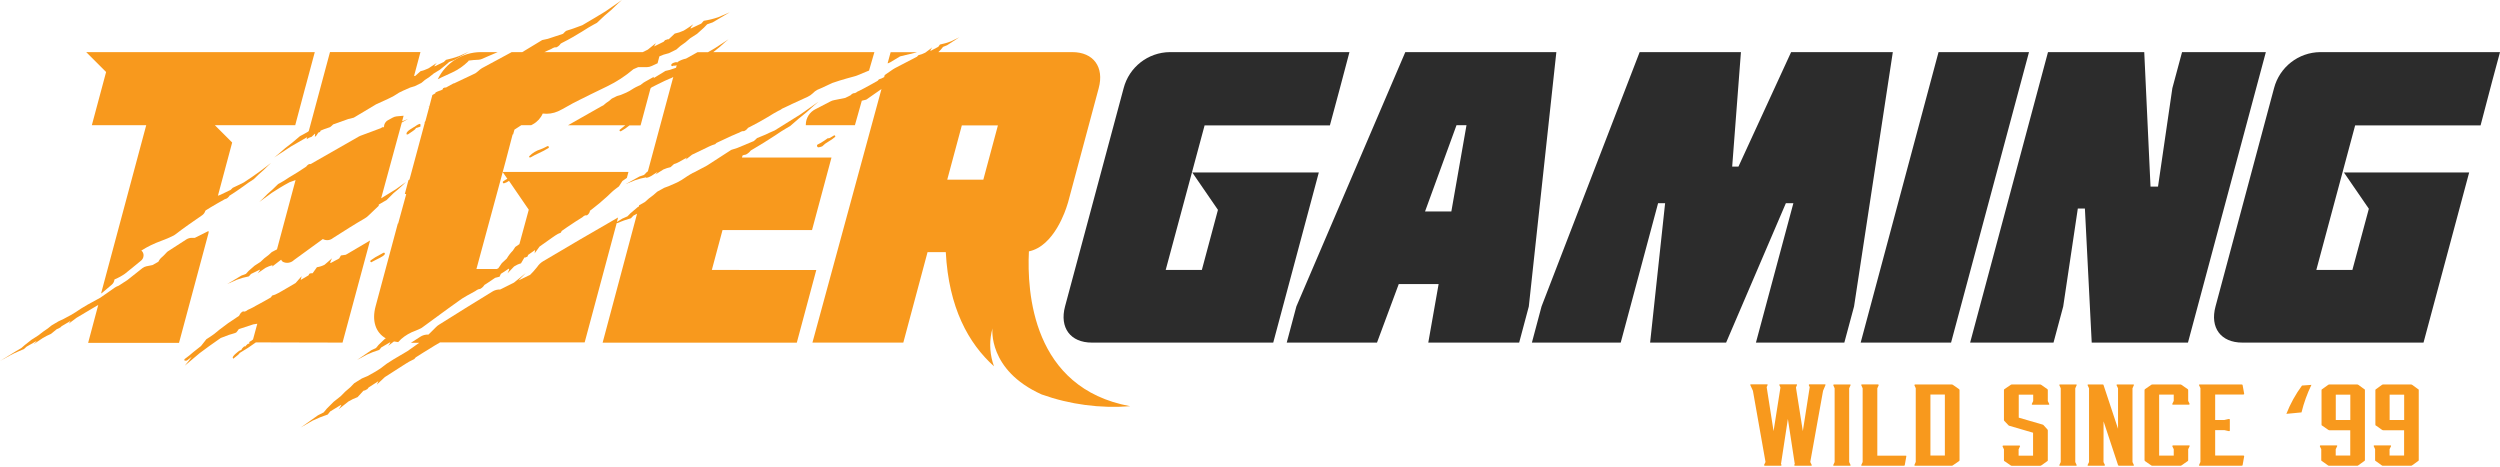 <?xml version="1.0" encoding="UTF-8"?><svg version="1.1" width="150px" height="28px" viewBox="0 0 150.0 28.0" xmlns="http://www.w3.org/2000/svg" xmlns:xlink="http://www.w3.org/1999/xlink"><defs><clipPath id="i0"><path d="M16.177,0 L14.525,15.26 L13.946,17.429 L8.493,17.429 L9.113,13.917 L6.721,13.917 L5.416,17.429 L0,17.429 L0.578,15.26 L7.114,0 L16.177,0 Z M10.786,4.383 L10.187,4.383 L8.299,9.559 L9.877,9.559 L10.786,4.383 Z"></path></clipPath><clipPath id="i1"><path d="M12.542,0 L12.017,6.87 L12.393,6.87 L15.553,0 L21.655,0 L19.329,15.26 L18.746,17.429 L13.442,17.429 L15.689,9.063 L15.239,9.063 L11.653,17.429 L7.093,17.429 L7.993,9.063 L7.572,9.063 L5.329,17.429 L0,17.429 L0.578,15.26 L6.465,0 L12.542,0 Z"></path></clipPath><clipPath id="i2"><path d="M10.447,0 L10.823,8.068 L11.273,8.068 L12.133,2.165 L12.715,0 L17.743,0 L13.07,17.429 L7.295,17.429 L6.886,9.386 L6.461,9.386 L5.585,15.26 L5.003,17.429 L0,17.429 L4.672,0 L10.447,0 Z"></path></clipPath><clipPath id="i3"><path d="M17.153,0 L16.575,2.185 L15.98,4.395 L8.462,4.395 L6.128,13.07 L8.297,13.07 L9.263,9.464 L7.722,7.221 L15.315,7.221 L12.58,17.429 L1.699,17.429 C0.406,17.429 -0.25,16.532 0.088,15.26 L3.604,2.165 C3.932,0.9 5.069,0.012 6.376,0 L17.153,0 Z"></path></clipPath><clipPath id="i4"><path d="M17.159,0 L16.701,1.702 L15.994,4.395 L8.468,4.395 L6.138,13.07 L8.302,13.07 L9.29,9.398 L7.794,7.221 L15.309,7.221 L12.57,17.429 L1.701,17.429 C0.404,17.429 -0.253,16.532 0.09,15.26 L3.601,2.165 C3.93,0.9 5.066,0.012 6.373,0 L17.159,0 Z"></path></clipPath><clipPath id="i5"><path d="M10.1,0 L5.424,17.429 L0,17.429 L4.672,0 L10.1,0 Z"></path></clipPath><clipPath id="i6"><path d=""></path></clipPath><clipPath id="i7"><path d="M23.683,0 L23.427,0.227 C23.173,0.487 22.904,0.731 22.621,0.958 L22.183,1.371 C22.183,1.371 21.791,1.578 21.679,1.652 L21.292,1.894 C20.906,2.131 20.525,2.354 20.134,2.549 L20.019,2.611 L19.986,2.648 C19.957,2.71 19.783,2.863 19.701,2.842 C19.618,2.821 19.44,2.941 19.44,2.941 C19.44,2.941 19.41,2.955 19.361,2.976 L19.243,3.028 C19.221,3.038 19.198,3.049 19.174,3.06 L19.027,3.127 L24.935,3.127 L25.236,2.978 L25.719,2.59 L25.612,2.788 L26.19,2.503 L26.273,2.408 C26.306,2.404 26.338,2.394 26.368,2.379 C26.422,2.355 26.405,2.355 26.492,2.355 L26.851,2.016 C27.037,1.977 27.217,1.918 27.388,1.838 C27.554,1.747 27.967,1.454 27.967,1.454 C27.967,1.454 27.706,1.764 27.835,1.702 L28.442,1.417 L28.595,1.248 C28.891,1.201 29.182,1.129 29.466,1.033 L30.156,0.735 L29.128,1.343 L28.797,1.458 L28.603,1.661 L28.19,2.032 L27.777,2.297 C27.596,2.469 27.399,2.623 27.19,2.759 L26.951,2.97 L26.508,3.189 L26.182,3.28 L25.93,3.383 L25.823,3.796 L25.463,3.962 C25.377,4.004 25.283,4.027 25.187,4.028 L24.658,4.028 L24.373,4.152 C23.894,4.561 23.365,4.906 22.799,5.18 L21.803,5.664 L21.155,5.986 L20.742,6.196 L20.11,6.548 L19.846,6.68 C19.56,6.806 19.244,6.853 18.932,6.812 C18.813,7.083 18.609,7.308 18.35,7.452 L18.242,7.51 L17.648,7.51 L17.234,7.779 L17.156,8.064 L17.127,8.064 L16.714,9.642 L16.532,10.315 L24.075,10.315 L23.98,10.674 L23.712,10.86 L23.505,11.183 C23.505,11.183 23.179,11.422 23.092,11.509 L22.795,11.791 C22.493,12.068 22.179,12.331 21.853,12.579 L21.758,12.649 C21.753,12.664 21.753,12.68 21.758,12.695 C21.745,12.761 21.626,12.946 21.535,12.922 C21.444,12.897 21.308,13.037 21.308,13.037 C21.308,13.037 21.068,13.182 20.894,13.298 L20.411,13.62 L20.072,13.855 L20.019,13.959 L19.845,14.033 C19.733,14.097 19.624,14.168 19.519,14.244 L18.742,14.793 L18.441,15.206 C18.441,15.206 18.47,15.103 18.47,15 L18.057,15.293 L18.015,15.396 C17.989,15.4 17.963,15.41 17.941,15.425 C17.904,15.45 17.912,15.45 17.833,15.45 L17.627,15.801 C17.48,15.841 17.341,15.904 17.214,15.987 C17.111,16.094 16.821,16.4 16.821,16.4 C16.821,16.4 17.011,16.032 16.854,16.144 C16.697,16.255 16.549,16.35 16.421,16.429 L16.342,16.602 L16.078,16.669 C15.9,16.792 15.718,16.912 15.549,17.024 L15.437,17.094 C15.425,17.104 15.416,17.117 15.409,17.131 C15.38,17.189 15.219,17.346 15.136,17.342 C15.053,17.338 14.884,17.466 14.884,17.466 C14.884,17.466 14.595,17.619 14.396,17.734 L14.091,17.916 L13.926,18.032 L13.281,18.494 L12.918,18.759 L12.856,18.804 L12.732,18.895 C12.393,19.139 12.062,19.383 11.744,19.618 L11.662,19.676 C11.545,19.738 11.425,19.793 11.302,19.841 C10.982,19.953 10.686,20.126 10.431,20.349 C10.397,20.391 10.359,20.429 10.319,20.465 L10.257,20.527 C10.172,20.518 10.088,20.504 10.005,20.486 L9.658,20.754 C9.658,20.754 9.865,20.481 9.753,20.547 L9.245,20.845 L9.125,20.994 C8.87,21.07 8.62,21.166 8.378,21.279 L7.791,21.597 L8.646,21.014 L8.927,20.882 L9.08,20.696 L9.431,20.357 L9.514,20.3 C8.906,19.953 8.667,19.25 8.906,18.37 L10.237,13.413 L10.257,13.413 L10.741,11.649 L10.658,11.633 L10.875,10.814 L10.939,10.769 L11.848,7.394 L11.848,7.341 C11.856,7.313 11.872,7.287 11.893,7.266 L12.129,6.386 L12.038,6.424 L12.133,6.37 L12.31,5.701 L12.484,5.602 C12.484,5.58 12.493,5.559 12.509,5.544 C12.581,5.507 12.655,5.475 12.732,5.449 L12.823,5.42 C12.861,5.395 12.901,5.373 12.942,5.354 C12.936,5.341 12.936,5.326 12.942,5.312 C12.948,5.298 12.96,5.287 12.975,5.284 C13.022,5.255 13.078,5.243 13.132,5.25 L13.579,5.003 L13.612,5.003 L14.888,4.399 C14.988,4.328 15.083,4.251 15.173,4.168 C15.208,4.139 15.245,4.112 15.285,4.09 L17.069,3.127 L17.705,3.127 L18.899,2.404 L19.238,2.33 L20.151,2.028 C20.206,1.966 20.265,1.909 20.329,1.855 C20.345,1.847 20.395,1.83 20.457,1.811 L20.655,1.749 C20.718,1.729 20.771,1.712 20.791,1.702 C20.853,1.673 21.146,1.57 21.308,1.512 C21.865,1.19 22.328,0.905 22.691,0.686 L23.683,0 Z M10.733,10.916 L10.505,11.135 C10.335,11.294 10.158,11.446 9.976,11.592 L9.563,12.005 C9.563,12.005 9.204,12.203 9.092,12.277 L9.092,12.347 C8.906,12.533 8.663,12.748 8.493,12.918 C8.425,12.989 8.347,13.05 8.262,13.099 C7.638,13.459 6.99,13.872 6.345,14.285 C6.174,14.427 5.933,14.45 5.738,14.343 L4.007,15.603 C3.828,15.778 3.557,15.82 3.334,15.706 C3.292,15.672 3.258,15.63 3.235,15.582 L2.698,15.995 L2.722,15.908 C2.579,15.946 2.441,15.998 2.309,16.065 L1.826,16.396 C1.826,16.396 2.045,16.136 1.937,16.189 L1.429,16.437 L1.301,16.582 C1.055,16.629 0.813,16.697 0.578,16.784 L0,17.044 L0.851,16.536 L1.124,16.433 L1.285,16.255 L1.644,15.941 L1.995,15.714 C2.144,15.561 2.307,15.422 2.483,15.301 L2.681,15.119 L2.987,14.962 L4.102,10.803 C4.028,10.836 3.846,10.898 3.739,10.935 C3.321,11.154 2.958,11.393 2.681,11.567 L1.925,12.12 L2.119,11.939 C2.309,11.735 2.512,11.543 2.726,11.364 L3.057,11.042 C3.057,11.042 3.358,10.881 3.441,10.823 L3.708,10.648 C3.886,10.535 4.062,10.429 4.238,10.327 L4.746,9.993 C4.771,9.943 4.895,9.823 4.965,9.844 C4.979,9.848 4.993,9.848 5.007,9.844 C5.944,9.311 6.911,8.754 7.898,8.192 L7.985,8.15 L9.224,7.688 L9.361,7.593 L9.315,7.655 L9.406,7.622 C9.403,7.448 9.499,7.288 9.654,7.209 L9.931,7.056 C10.005,7.015 10.086,6.99 10.17,6.981 L10.584,6.944 L10.493,7.283 L10.852,7.134 L10.476,7.353 L9.237,11.897 L10.113,11.36 L10.733,10.916 Z M16.529,10.324 L16.524,10.348 L14.954,16.14 L16.177,16.14 L16.268,16.094 L16.478,15.789 L16.772,15.516 C16.874,15.341 16.997,15.18 17.139,15.037 L17.284,14.818 L17.532,14.648 L18.094,12.583 L16.908,10.852 C16.816,10.92 16.713,10.971 16.602,11.001 L16.579,10.996 C16.564,10.991 16.551,10.979 16.545,10.964 C16.531,10.942 16.531,10.915 16.545,10.893 C16.627,10.83 16.716,10.775 16.809,10.728 L16.529,10.324 Z"></path></clipPath><clipPath id="i8"><path d="M3.598,0 L3.011,0.252 L2.652,0.409 C2.585,0.438 2.514,0.455 2.441,0.459 C2.245,0.465 2.049,0.481 1.855,0.508 C1.847,0.525 1.837,0.542 1.826,0.558 C1.548,0.831 1.225,1.055 0.872,1.219 L0.202,1.528 L0,1.628 C0.478,0.643 1.471,0.013 2.565,0 L3.598,0 Z"></path></clipPath><clipPath id="i9"><path d="M11.691,0 L10.79,0.512 L10.501,0.62 L10.327,0.772 L9.947,1.082 L9.576,1.31 C9.411,1.454 9.234,1.584 9.047,1.698 L8.836,1.875 L8.444,2.07 L8.159,2.156 L7.746,2.338 L7.498,2.458 L7.176,2.66 C7.176,2.66 6.862,2.826 6.824,2.838 C6.787,2.85 6.11,3.164 6.11,3.164 L4.775,3.962 L4.445,4.044 L3.54,4.366 C3.484,4.425 3.423,4.478 3.358,4.528 C3.313,4.556 2.978,4.651 2.9,4.693 L2.788,4.738 C2.764,4.796 2.747,4.87 2.693,4.829 C2.594,4.891 2.557,5.069 2.441,5.106 C2.441,5.044 2.474,4.924 2.441,4.924 C2.373,4.982 2.308,5.044 2.247,5.11 C2.139,5.14 2.037,5.189 1.946,5.255 L1.979,5.131 C1.603,5.341 1.272,5.536 1.004,5.692 L0,6.353 L0.264,6.135 C0.528,5.894 0.804,5.668 1.091,5.457 L1.545,5.073 C1.545,5.073 1.937,4.866 2.049,4.796 L2.049,4.775 L2.074,4.775 L3.35,0.025 L8.778,0.025 L8.394,1.458 L8.464,1.458 L8.778,1.177 C8.94,1.136 9.098,1.079 9.249,1.008 C9.377,0.929 9.757,0.677 9.757,0.677 C9.757,0.677 9.53,0.929 9.642,0.876 L10.179,0.62 L10.311,0.492 C10.572,0.436 10.828,0.363 11.079,0.273 L11.691,0 Z"></path></clipPath><clipPath id="i10"><path d="M13.715,0 L13.182,1.987 L13.132,2.165 L12.542,4.383 L7.717,4.383 L8.758,5.424 L7.903,8.617 L8.047,8.564 L8.667,8.266 C8.705,8.222 8.746,8.18 8.791,8.142 C8.82,8.122 9.051,8.026 9.105,7.993 L9.456,7.82 C9.832,7.58 10.158,7.345 10.406,7.167 L11.092,6.647 L10.914,6.812 C10.741,6.991 10.555,7.164 10.356,7.332 L10.051,7.626 C10.051,7.626 9.782,7.795 9.704,7.853 L9.437,8.048 C9.171,8.239 8.906,8.418 8.659,8.576 L8.576,8.63 L8.576,8.654 C8.551,8.692 8.435,8.803 8.378,8.803 C8.313,8.821 8.252,8.852 8.2,8.894 C8.2,8.894 7.993,9.001 7.849,9.088 L7.456,9.319 L7.18,9.489 L7.147,9.522 C7.117,9.627 7.053,9.718 6.965,9.782 C6.415,10.162 5.87,10.534 5.337,10.947 C5.312,10.969 5.285,10.987 5.255,11.001 C5.006,11.127 4.749,11.237 4.486,11.331 C4.074,11.48 3.679,11.672 3.309,11.905 L3.359,11.956 C3.419,12.03 3.449,12.124 3.441,12.219 C3.433,12.346 3.368,12.461 3.263,12.533 L2.85,12.872 L2.462,13.186 L2.33,13.293 C2.145,13.424 1.947,13.533 1.739,13.62 L1.694,13.645 C1.683,13.767 1.624,13.881 1.528,13.959 L0.963,14.438 L0.892,14.483 L3.602,4.383 L0.339,4.383 L1.194,1.194 L0,0 L13.715,0 Z"></path></clipPath><clipPath id="i11"><path d="M12.513,0 L12.513,0.058 L12.517,0.103 L10.741,6.713 L5.288,6.713 L5.895,4.437 L5.593,4.614 L4.598,5.205 L4.131,5.556 L4.234,5.395 L3.697,5.713 L3.615,5.792 C3.584,5.803 3.555,5.817 3.528,5.833 C3.478,5.883 3.495,5.849 3.416,5.883 L3.061,6.172 C2.893,6.245 2.729,6.328 2.569,6.42 L2.016,6.795 C2.016,6.795 2.28,6.548 2.161,6.618 L1.59,6.944 L1.438,7.085 C1.438,7.085 0.88,7.312 0.644,7.444 L0,7.799 L0.963,7.209 L1.281,7.023 L1.475,6.853 L1.888,6.527 L2.301,6.263 C2.482,6.115 2.671,5.977 2.867,5.849 L3.098,5.664 L3.511,5.42 L3.813,5.279 L4.255,5.04 L4.519,4.883 L4.87,4.651 L5.242,4.428 L5.998,4.015 L6.031,3.995 L6.89,3.396 C6.922,3.373 6.955,3.354 6.99,3.338 L7.126,3.28 L7.436,3.078 L7.63,2.954 L8.543,2.231 C8.614,2.176 8.695,2.138 8.782,2.119 L9.15,2.045 L9.501,1.847 L9.559,1.743 C9.588,1.697 9.622,1.656 9.662,1.619 C9.777,1.521 9.885,1.415 9.985,1.301 C10.017,1.264 10.054,1.232 10.096,1.206 L11.191,0.5 C11.294,0.437 11.413,0.406 11.534,0.413 L11.687,0.413 L12.513,0 Z"></path></clipPath><clipPath id="i12"><path d="M9.633,0 L9.419,0.178 C9.21,0.375 8.991,0.561 8.762,0.735 L8.716,0.772 L18.383,0.772 L18.061,1.88 L17.928,1.933 L17.338,2.177 L17.243,2.21 C16.483,2.412 15.97,2.578 15.859,2.623 L15.557,2.764 C15.351,2.863 15.132,2.966 14.962,3.032 C14.859,3.086 14.765,3.157 14.686,3.243 C14.596,3.329 14.493,3.4 14.38,3.453 L13.413,3.896 L13.351,3.929 L12.831,4.172 L12.781,4.214 C12.781,4.214 12.422,4.395 12.323,4.461 L11.963,4.681 C11.604,4.895 11.249,5.088 10.914,5.259 L10.807,5.312 C10.778,5.345 10.811,5.292 10.778,5.345 C10.745,5.399 10.592,5.531 10.513,5.515 C10.435,5.498 10.274,5.602 10.274,5.602 C10.274,5.602 10.269,5.603 10.261,5.607 L10.176,5.641 C10.078,5.682 9.926,5.746 9.807,5.8 L9.282,6.044 L8.906,6.221 L8.828,6.296 L8.654,6.353 C8.592,6.37 8.34,6.494 8.299,6.515 L7.44,6.928 L7.06,7.225 L7.13,7.101 L6.593,7.399 C6.518,7.438 6.439,7.468 6.358,7.489 L6.151,7.675 C6.002,7.706 5.856,7.754 5.717,7.816 C5.602,7.882 5.25,8.113 5.25,8.113 C5.295,8.063 5.336,8.011 5.374,7.956 L5.308,7.998 L5.007,8.196 C4.911,8.257 4.804,8.299 4.693,8.32 L4.693,8.283 C4.467,8.324 4.245,8.382 4.028,8.456 L3.466,8.687 L4.292,8.233 L4.561,8.142 L4.713,7.985 L4.792,7.923 L6.316,2.264 C6.279,2.28 6.243,2.299 6.209,2.322 C6.209,2.322 5.957,2.421 5.796,2.499 L5.341,2.722 L5.019,2.883 L4.949,2.95 L4.354,5.168 L3.689,5.168 C3.528,5.301 3.355,5.418 3.173,5.519 C3.163,5.523 3.153,5.523 3.144,5.519 C3.125,5.519 3.108,5.51 3.098,5.494 C3.09,5.48 3.088,5.462 3.094,5.446 C3.099,5.43 3.112,5.418 3.127,5.412 C3.16,5.379 3.297,5.267 3.437,5.16 L0,5.16 L1.975,4.04 L2.02,4.015 L2.119,3.966 C2.224,3.869 2.337,3.782 2.458,3.705 L2.627,3.561 L2.937,3.408 L3.164,3.342 L3.495,3.202 L3.689,3.102 L3.949,2.941 C3.949,2.941 4.197,2.801 4.222,2.801 L4.354,2.743 L4.424,2.685 C4.479,2.638 4.539,2.597 4.602,2.561 L5.155,2.251 L5.131,2.338 L5.845,1.9 L6.106,1.838 L6.482,1.71 L6.519,1.557 L6.462,1.576 L6.403,1.586 C6.356,1.576 6.307,1.585 6.267,1.611 L6.234,1.611 L6.21,1.595 L6.196,1.57 C6.18,1.506 6.23,1.453 6.345,1.409 C6.478,1.356 6.539,1.378 6.563,1.396 L6.564,1.396 L6.577,1.363 C6.731,1.265 6.901,1.196 7.08,1.161 L7.77,0.777 L8.398,0.777 L8.811,0.537 L9.633,0 Z"></path></clipPath><clipPath id="i13"><path d="M0.829,0.001 L0.85,0.01 C0.87,0.022 0.88,0.046 0.875,0.068 C0.863,0.151 0.747,0.233 0.334,0.432 C0.235,0.481 0.144,0.527 0.09,0.56 L0.09,0.572 L0.061,0.572 C0.036,0.572 0.013,0.556 0.004,0.532 C-0.005,0.509 0.001,0.482 0.02,0.465 C0.199,0.333 0.39,0.217 0.59,0.118 L0.784,0.01 C0.804,-0.003 0.83,-0.003 0.85,0.01 Z"></path></clipPath><clipPath id="i14"><path d="M1.091,0.008 C1.12,-0.004 1.153,0.004 1.173,0.029 C1.193,0.053 1.193,0.087 1.173,0.112 C0.986,0.23 0.789,0.335 0.587,0.425 C0.416,0.502 0.249,0.587 0.087,0.682 C0.076,0.686 0.064,0.686 0.054,0.682 C0.04,0.687 0.026,0.687 0.012,0.682 C-0.004,0.66 -0.004,0.629 0.012,0.607 C0.201,0.412 0.437,0.269 0.698,0.194 C0.839,0.137 0.977,0.072 1.111,0 Z"></path></clipPath><clipPath id="i15"><path d="M1.043,0 C1.058,0 1.072,0.006 1.082,0.017 C1.093,0.028 1.1,0.043 1.1,0.058 C1.1,0.074 1.093,0.089 1.082,0.1 C0.961,0.202 0.831,0.293 0.694,0.372 C0.555,0.448 0.428,0.544 0.318,0.657 L0.26,0.678 C0.211,0.698 0.16,0.71 0.107,0.715 C0.09,0.721 0.071,0.721 0.054,0.715 C0.022,0.692 0.002,0.655 0,0.616 C-4.59752366e-05,0.591 0.012,0.568 0.033,0.554 C0.177,0.486 0.315,0.406 0.446,0.314 L0.64,0.178 C0.659,0.166 0.683,0.166 0.702,0.178 C0.731,0.178 0.801,0.149 1.004,0.017 C1.014,0.006 1.028,0 1.043,0 Z"></path></clipPath><clipPath id="i16"><path d="M0.792,-8.67361738e-19 L0.81,0.004 C0.82,0.011 0.829,0.019 0.835,0.029 C0.846,0.056 0.846,0.085 0.835,0.112 C0.842,0.128 0.842,0.145 0.835,0.161 C0.822,0.175 0.804,0.182 0.786,0.182 C0.756,0.188 0.726,0.198 0.699,0.211 C0.657,0.229 0.612,0.242 0.567,0.248 L0.552,0.282 C0.518,0.338 0.429,0.403 0.257,0.517 L0.087,0.632 C0.075,0.636 0.062,0.636 0.05,0.632 L0.03,0.645 C0.009,0.636 -0.003,0.613 0.001,0.591 C0.005,0.467 0.174,0.36 0.339,0.261 L0.476,0.174 L0.501,0.174 C0.504,0.163 0.511,0.154 0.521,0.149 C0.597,0.088 0.682,0.039 0.773,0.004 C0.785,-0.001 0.799,-0.001 0.81,0.004 Z"></path></clipPath><clipPath id="i17"><path d="M11.145,0 L9.493,6.126 L4.292,6.114 C3.986,6.339 3.667,6.547 3.338,6.738 C3.274,6.824 3.196,6.898 3.107,6.957 L2.987,7.052 C2.982,7.069 2.967,7.082 2.95,7.085 L2.931,7.076 C2.92,7.068 2.912,7.057 2.908,7.043 C2.867,6.928 3.28,6.63 3.28,6.63 C3.312,6.604 3.351,6.587 3.392,6.581 C3.412,6.566 3.432,6.549 3.449,6.531 C3.445,6.486 3.47,6.482 3.524,6.42 C3.577,6.358 3.619,6.333 3.668,6.358 C3.681,6.32 3.701,6.304 3.763,6.246 L3.817,6.196 C3.832,6.191 3.848,6.191 3.862,6.196 C3.877,6.192 3.893,6.192 3.908,6.196 L3.894,6.163 C3.889,6.139 3.894,6.114 3.908,6.093 C3.915,6.077 3.928,6.065 3.945,6.06 C4.01,6.028 4.07,5.986 4.123,5.936 L4.379,4.994 L4.139,5.032 L3.268,5.317 C3.223,5.389 3.172,5.456 3.115,5.519 C3.086,5.552 2.747,5.635 2.673,5.664 C2.598,5.692 2.338,5.796 2.185,5.849 C1.685,6.192 1.252,6.51 0.921,6.758 L0.029,7.51 L0.252,7.237 L0.446,6.977 L0.198,7.171 C0.178,7.193 0.15,7.206 0.12,7.209 L0.025,7.209 C0.009,7.196 -0.001,7.176 0,7.155 C0.002,7.135 0.013,7.117 0.029,7.105 C0.208,6.976 0.38,6.839 0.545,6.692 C0.682,6.577 0.839,6.457 1,6.333 L1.326,5.92 C1.326,5.92 1.685,5.697 1.785,5.614 L2.119,5.341 C2.457,5.075 2.809,4.825 3.173,4.594 L3.28,4.523 C3.292,4.51 3.302,4.495 3.309,4.478 C3.33,4.404 3.478,4.222 3.565,4.259 C3.652,4.296 3.813,4.16 3.813,4.16 C3.813,4.16 4.094,4.04 4.284,3.92 L4.821,3.627 L5.197,3.412 L5.267,3.305 L5.449,3.247 C5.573,3.19 5.695,3.127 5.812,3.057 L6.676,2.553 L7.039,2.14 L6.981,2.367 L7.448,2.094 L7.506,1.991 C7.534,1.989 7.561,1.981 7.585,1.966 L7.696,1.966 L7.956,1.603 C8.114,1.579 8.268,1.53 8.411,1.458 C8.526,1.367 8.861,1.066 8.861,1.066 C8.861,1.066 8.683,1.405 8.791,1.347 L9.291,1.078 L9.398,0.896 L9.438,0.892 C9.489,0.886 9.584,0.874 9.691,0.855 L11.145,0 Z"></path></clipPath><clipPath id="i18"><path d="M31.069,0 L30.78,0.248 C30.503,0.512 30.197,0.772 29.879,1.02 L29.375,1.458 C29.375,1.458 28.946,1.706 28.822,1.789 L28.477,2.02 C28.018,2.323 27.564,2.603 27.141,2.85 L27.012,2.925 C26.998,2.936 26.985,2.95 26.975,2.966 C26.942,3.024 26.748,3.185 26.661,3.185 C26.607,3.188 26.554,3.205 26.508,3.235 L26.48,3.35 L31.85,3.35 L30.681,7.704 L25.311,7.704 L24.67,10.096 L30.937,10.1 L29.768,14.458 L18.118,14.458 L20.184,6.721 L19.965,6.837 L19.816,6.994 C19.535,7.074 19.259,7.172 18.99,7.287 L18.961,7.287 L17.04,14.442 L8.365,14.442 L8.047,14.628 C7.791,14.797 7.543,14.933 7.378,15.041 L6.907,15.338 L6.812,15.446 L6.589,15.557 C6.506,15.59 6.188,15.797 6.135,15.83 L5.052,16.524 L4.569,16.974 C4.569,16.974 4.614,16.871 4.664,16.768 L4.081,17.144 L3.999,17.247 C3.965,17.259 3.933,17.275 3.904,17.296 C3.846,17.342 3.862,17.309 3.767,17.342 L3.416,17.726 C3.224,17.796 3.038,17.884 2.863,17.99 C2.714,18.102 2.276,18.457 2.276,18.457 C2.276,18.457 2.528,18.123 2.396,18.205 L1.772,18.585 L1.623,18.771 C1.311,18.874 1.007,18.997 0.711,19.139 L0,19.552 L1.037,18.817 L1.38,18.643 L1.57,18.416 L1.983,18.003 L2.396,17.676 C2.575,17.481 2.77,17.3 2.978,17.135 L3.214,16.892 L3.672,16.607 L4.015,16.462 C4.16,16.375 4.325,16.284 4.507,16.185 L4.792,16.003 L5.168,15.718 C5.168,15.718 5.54,15.475 5.581,15.454 L6.407,14.967 L7.114,14.467 L6.614,14.467 L7.159,14.116 C7.308,14.013 7.487,13.963 7.667,13.975 L8.109,13.537 C8.166,13.476 8.231,13.423 8.303,13.38 C9.344,12.723 10.414,12.058 11.488,11.402 C11.632,11.308 11.801,11.262 11.972,11.269 L12.798,10.856 L13.508,10.282 L13.211,10.579 L13.07,10.724 L13.769,10.389 C13.922,10.237 14.065,10.076 14.198,9.906 C14.29,9.769 14.411,9.655 14.553,9.571 C16.016,8.7 17.519,7.824 19.044,6.948 L18.974,7.217 L19.292,7.019 L19.61,6.878 L19.796,6.688 L20.209,6.337 L20.3,6.279 L20.3,6.221 L20.655,6.019 C20.812,5.868 20.98,5.73 21.159,5.606 L21.39,5.403 L21.803,5.172 L22.121,5.052 L22.588,4.846 L22.857,4.697 L23.212,4.461 C23.212,4.461 23.555,4.247 23.596,4.247 L24.377,3.834 L25.835,2.892 L26.199,2.776 L27.19,2.363 C27.253,2.299 27.319,2.238 27.388,2.181 C27.438,2.152 27.83,2.012 27.892,1.975 C27.954,1.937 28.277,1.797 28.446,1.723 C29.045,1.355 29.557,1.024 29.97,0.772 L31.069,0 Z"></path></clipPath><clipPath id="i19"><path d="M1.764,0 L1.685,0.025 L0.748,0.252 L0.149,0.611 C0.11,0.633 0.07,0.651 0.029,0.665 L0,0.665 L0.182,0 L1.764,0 Z"></path></clipPath><clipPath id="i20"><path d="M11.14,17.717 C11.003,18.392 11.054,19.092 11.291,19.742 C9.759,18.366 8.573,16.222 8.399,12.893 L7.305,12.893 L5.851,18.321 L0.398,18.321 L4.541,3.106 L3.628,3.743 L3.36,3.809 L2.947,5.275 L0.001,5.275 C-0,5.26 -0,5.245 0.001,5.23 C0.008,4.844 0.227,4.494 0.571,4.321 L1.464,3.858 C1.539,3.815 1.622,3.786 1.707,3.772 L2.368,3.639 L2.686,3.482 C2.74,3.42 2.827,3.358 2.885,3.358 C2.932,3.359 2.978,3.344 3.017,3.317 L3.057,3.292 L3.095,3.263 C3.095,3.263 3.314,3.168 3.508,3.057 C3.703,2.945 3.868,2.863 3.983,2.797 L4.318,2.607 L4.384,2.528 L4.545,2.47 L4.702,2.392 L4.735,2.268 L5.231,1.925 C5.27,1.896 5.311,1.871 5.355,1.851 L6.669,1.169 L6.755,1.078 C6.899,1.044 7.038,0.993 7.168,0.925 C7.272,0.855 7.582,0.611 7.582,0.611 C7.582,0.611 7.408,0.859 7.503,0.81 L7.949,0.574 L8.048,0.438 C8.272,0.393 8.492,0.329 8.705,0.248 C8.891,0.153 9.213,0 9.213,0 L8.478,0.479 L8.234,0.578 L8.106,0.739 L7.953,0.892 L15.988,0.892 C17.26,0.892 17.917,1.789 17.574,3.057 L15.736,9.906 C15.721,9.964 15.703,10.02 15.682,10.075 C15.608,10.323 14.91,12.533 13.386,12.847 L13.386,12.86 C13.27,15.26 13.571,21.056 19.466,22.138 C17.664,22.278 15.853,22.038 14.15,21.432 C10.903,19.969 11.2,17.466 11.2,17.466 Z M11.527,5.288 L9.362,5.288 L8.486,8.547 L10.651,8.547 L11.527,5.288 Z"></path></clipPath><clipPath id="i21"><path d="M1.037,0.054 L0.987,0.169 L1.4,2.809 L1.813,0.19 L1.751,0.054 C1.731,0.021 1.751,0 1.801,0 L2.751,0 C2.8,0 2.821,0 2.8,0.054 L2.743,0.19 L3.156,2.809 L3.569,0.169 L3.515,0.054 C3.515,0.021 3.515,0 3.569,0 L4.457,0 C4.511,0 4.527,0 4.511,0.054 L4.37,0.388 L3.602,4.66 L3.685,4.829 C3.705,4.866 3.685,4.887 3.635,4.887 L2.705,4.887 C2.656,4.887 2.635,4.866 2.644,4.829 L2.672,4.775 L2.259,2.078 L1.846,4.775 L1.875,4.829 C1.875,4.866 1.875,4.887 1.813,4.887 L0.896,4.887 C0.847,4.887 0.826,4.866 0.834,4.829 L0.917,4.66 L0.161,0.388 L0.008,0.054 C-0.013,0.021 0.008,0 0.058,0 L0.987,0 C1.037,0 1.057,0 1.037,0.054 Z"></path></clipPath><clipPath id="i22"><path d="M1.037,0.054 L0.958,0.231 L0.958,4.656 L1.037,4.825 C1.057,4.858 1.037,4.879 0.987,4.879 L0.058,4.879 C0.008,4.879 -0.013,4.858 0.008,4.825 L0.086,4.656 L0.086,0.231 L0.008,0.054 C0.008,0.021 0.008,0 0.058,0 L0.987,0 C1.037,0 1.057,0 1.037,0.054 Z"></path></clipPath><clipPath id="i23"><path d="M0.983,0 C1.037,0 1.057,0.025 1.045,0.058 L0.966,0.235 L0.966,4.276 L2.648,4.276 C2.689,4.276 2.718,4.276 2.705,4.325 L2.615,4.833 C2.615,4.87 2.586,4.883 2.536,4.883 L0.058,4.883 C0.008,4.883 -0.013,4.862 0.008,4.829 L0.086,4.66 L0.086,0.235 L0.008,0.058 C-0.013,0.025 0.008,0 0.058,0 L0.983,0 Z"></path></clipPath><clipPath id="i24"><path d="M2.222,0.001 C2.254,-0.003 2.287,0.006 2.313,0.025 L2.668,0.273 C2.693,0.286 2.709,0.311 2.709,0.339 L2.709,4.541 C2.709,4.569 2.709,4.582 2.668,4.607 L2.313,4.85 C2.288,4.873 2.255,4.883 2.222,4.879 L0.061,4.879 C0.012,4.879 -0.009,4.859 0.004,4.826 L0.082,4.648 L0.082,0.224 L0.004,0.054 C0.004,0.021 0.004,0.001 0.061,0.001 L2.222,0.001 Z M1.829,0.604 L0.962,0.604 L0.962,4.264 L1.829,4.264 L1.829,0.604 Z"></path></clipPath><clipPath id="i25"><path d="M2.231,0.001 C2.263,-0.003 2.295,0.006 2.322,0.025 L2.677,0.273 C2.701,0.286 2.716,0.312 2.714,0.339 L2.714,0.996 L2.797,1.166 C2.817,1.199 2.797,1.219 2.747,1.219 L1.818,1.219 C1.768,1.219 1.747,1.219 1.756,1.166 L1.838,0.996 L1.838,0.612 L0.971,0.612 L0.971,1.992 L2.392,2.405 C2.419,2.411 2.444,2.425 2.462,2.446 L2.685,2.694 C2.704,2.709 2.714,2.732 2.714,2.756 L2.714,4.545 C2.714,4.574 2.714,4.586 2.677,4.607 L2.322,4.859 C2.295,4.876 2.263,4.885 2.231,4.883 L0.578,4.883 C0.546,4.885 0.514,4.876 0.487,4.859 L0.124,4.607 C0.091,4.607 0.083,4.574 0.083,4.545 L0.083,3.892 L0,3.723 C0,3.685 0,3.665 0.062,3.665 L0.991,3.665 C1.041,3.665 1.062,3.685 1.041,3.723 L0.963,3.892 L0.963,4.272 L1.83,4.272 L1.83,2.896 L0.417,2.483 C0.389,2.48 0.364,2.465 0.347,2.442 L0.112,2.194 C0.092,2.179 0.082,2.156 0.083,2.132 L0.083,0.339 C0.081,0.311 0.097,0.284 0.124,0.273 L0.487,0.025 C0.514,0.006 0.546,-0.003 0.578,0.001 L2.231,0.001 Z"></path></clipPath><clipPath id="i26"><path d="M1.037,0.054 L0.958,0.231 L0.958,4.656 L1.037,4.825 C1.057,4.858 1.037,4.879 0.987,4.879 L0.058,4.879 C0.008,4.879 -0.013,4.858 0.008,4.825 L0.086,4.656 L0.086,0.231 L0.008,0.054 C-0.013,0.021 0.008,0 0.058,0 L0.987,0 C1.037,0 1.057,0 1.037,0.054 Z"></path></clipPath><clipPath id="i27"><path d="M0.962,0.041 L1.83,2.66 L1.83,0.231 L1.747,0.054 C1.726,0.021 1.747,0 1.797,0 L2.726,0 C2.776,0 2.796,0 2.776,0.054 L2.697,0.231 L2.697,4.656 L2.776,4.825 C2.796,4.858 2.776,4.879 2.726,4.879 L1.9,4.879 C1.87,4.883 1.841,4.866 1.83,4.837 L0.962,2.214 L0.958,4.656 L1.041,4.825 C1.041,4.858 1.041,4.879 0.987,4.879 L0.062,4.879 C0.008,4.879 -0.013,4.858 0.008,4.825 L0.09,4.656 L0.09,0.231 L0.008,0.054 C-0.013,0.021 0.008,0 0.062,0 L0.888,0 C0.929,0 0.95,0 0.962,0.041 Z"></path></clipPath><clipPath id="i28"><path d="M2.136,0.001 C2.169,-0.003 2.202,0.007 2.227,0.03 L2.578,0.273 C2.604,0.284 2.621,0.311 2.619,0.34 L2.619,0.988 L2.702,1.157 C2.702,1.191 2.702,1.215 2.648,1.215 L1.723,1.215 C1.669,1.215 1.652,1.191 1.669,1.157 L1.752,0.988 L1.752,0.608 L0.876,0.608 L0.876,4.268 L1.752,4.268 L1.752,3.884 L1.669,3.715 C1.669,3.677 1.669,3.657 1.723,3.657 L2.648,3.657 C2.702,3.657 2.718,3.657 2.702,3.715 L2.619,3.884 L2.619,4.541 C2.619,4.57 2.619,4.582 2.578,4.607 L2.227,4.851 C2.202,4.873 2.169,4.883 2.136,4.879 L0.483,4.879 C0.45,4.882 0.418,4.872 0.392,4.851 L0.041,4.607 C0.012,4.582 0,4.57 0,4.541 L0,0.34 C0,0.311 0.016,0.286 0.041,0.273 L0.392,0.03 C0.418,0.009 0.45,-0.002 0.483,0.001 L2.136,0.001 Z"></path></clipPath><clipPath id="i29"><path d="M2.619,0.05 L2.71,0.558 C2.71,0.587 2.689,0.607 2.648,0.607 L0.97,0.607 L0.97,2.132 L1.52,2.132 L1.772,2.074 C1.821,2.074 1.85,2.074 1.85,2.111 L1.85,2.759 C1.85,2.797 1.821,2.809 1.772,2.797 L1.52,2.739 L0.97,2.739 L0.97,4.263 L2.648,4.263 C2.689,4.263 2.718,4.288 2.71,4.313 L2.619,4.829 C2.619,4.866 2.586,4.879 2.536,4.879 L0.058,4.879 C0.008,4.879 -0.013,4.858 0.008,4.825 L0.086,4.647 L0.086,0.223 L0.008,0.054 C-0.013,0.021 0.008,0 0.058,0 L2.536,0 C2.586,0 2.606,0 2.619,0.05 Z"></path></clipPath><clipPath id="i30"><path d="M1.504,0 C1.248,0.528 1.048,1.082 0.909,1.652 L0,1.739 C0.237,1.134 0.552,0.564 0.938,0.041 L1.504,0 Z"></path></clipPath><clipPath id="i31"><path d="M2.218,0.001 C2.251,-0.002 2.283,0.006 2.309,0.025 L2.66,0.281 C2.693,0.281 2.702,0.314 2.702,0.343 L2.702,4.536 C2.702,4.561 2.702,4.578 2.66,4.598 L2.309,4.85 C2.284,4.872 2.251,4.883 2.218,4.879 L0.566,4.879 C0.534,4.882 0.503,4.872 0.479,4.85 L0.124,4.598 C0.095,4.598 0.083,4.561 0.083,4.536 L0.083,3.884 L0,3.714 C0,3.677 0,3.656 0.054,3.656 L0.983,3.656 C1.033,3.656 1.053,3.656 1.033,3.714 L0.95,3.884 L0.95,4.264 L1.822,4.264 L1.822,2.748 L0.582,2.748 C0.551,2.749 0.52,2.739 0.496,2.719 L0.14,2.471 C0.112,2.471 0.099,2.438 0.099,2.409 L0.099,0.343 C0.099,0.314 0.099,0.302 0.14,0.281 L0.496,0.025 C0.521,0.007 0.552,-0.002 0.582,0.001 L2.218,0.001 Z M1.826,0.612 L0.954,0.612 L0.954,2.132 L1.826,2.132 L1.826,0.612 Z"></path></clipPath><clipPath id="i32"><path d="M2.222,0.001 C2.254,-0.002 2.286,0.007 2.313,0.025 L2.664,0.281 C2.693,0.281 2.705,0.314 2.705,0.343 L2.705,4.536 C2.705,4.561 2.705,4.578 2.664,4.598 L2.313,4.85 C2.288,4.871 2.255,4.882 2.222,4.879 L0.57,4.879 C0.537,4.883 0.504,4.872 0.479,4.85 L0.128,4.598 C0.099,4.598 0.086,4.561 0.086,4.536 L0.086,3.884 L0.008,3.714 C-0.013,3.677 0.008,3.656 0.058,3.656 L0.987,3.656 C1.037,3.656 1.057,3.656 1.037,3.714 L0.954,3.884 L0.954,4.264 L1.826,4.264 L1.826,2.748 L0.586,2.748 C0.554,2.749 0.521,2.739 0.495,2.719 L0.144,2.471 C0.115,2.471 0.103,2.438 0.103,2.409 L0.103,0.343 C0.103,0.314 0.103,0.302 0.144,0.281 L0.495,0.025 C0.522,0.006 0.554,-0.002 0.586,0.001 L2.222,0.001 Z M1.83,0.612 L0.958,0.612 L0.958,2.132 L1.83,2.132 L1.83,0.612 Z"></path></clipPath></defs><g transform="translate(77.204 3.127)"><g clip-path="url(#i0)"><polygon points="0,0 16.177,0 16.177,17.429 0,17.429 0,0" stroke="none" fill="#2C2C2C"></polygon></g></g><g transform="translate(91.914 3.127)"><g clip-path="url(#i1)"><polygon points="0,0 21.655,0 21.655,17.429 0,17.429 0,0" stroke="none" fill="#2C2C2C"></polygon></g></g><g transform="translate(118.208 3.127)"><g clip-path="url(#i2)"><polygon points="0,0 17.743,0 17.743,17.429 0,17.429 0,0" stroke="none" fill="#2C2C2C"></polygon></g></g><g transform="translate(63.814 3.127)"><g clip-path="url(#i3)"><polygon points="2.77555756e-15,0 17.153,0 17.153,17.429 2.77555756e-15,17.429 2.77555756e-15,0" stroke="none" fill="#2C2C2C"></polygon></g></g><g transform="translate(132.841 3.127)"><g clip-path="url(#i4)"><polygon points="-1.08801856e-14,0 17.159,0 17.159,17.429 -1.08801856e-14,17.429 -1.08801856e-14,0" stroke="none" fill="#2C2C2C"></polygon></g></g><g transform="translate(111.64 3.127)"><g clip-path="url(#i5)"><polygon points="0,0 10.1,0 10.1,17.429 0,17.429 0,0" stroke="none" fill="#2C2C2C"></polygon></g></g><g transform="translate(40.593 2.937)"><g clip-path="url(#i6)"><polygon points="0.192,0.207 0.221,0.207 0.221,0.207 0.192,0.207 0.192,0.207" stroke="none" fill="#F8991D"></polygon></g></g><g transform="translate(13.632 0.0)"><g clip-path="url(#i7)"><polygon points="0,0 30.156,0 30.156,21.597 0,21.597 0,0" stroke="none" fill="#F8991D"></polygon></g></g><g transform="translate(26.265 3.127)"><g clip-path="url(#i8)"><polygon points="0,0 3.598,0 3.598,1.628 0,1.628 0,0" stroke="none" fill="#F8991D"></polygon></g></g><g transform="translate(16.45 3.098)"><g clip-path="url(#i9)"><polygon points="0,0 11.691,0 11.691,6.353 0,6.353 0,0" stroke="none" fill="#F8991D"></polygon></g></g><g transform="translate(5.172 3.127)"><g clip-path="url(#i10)"><polygon points="0,0 13.715,0 13.715,14.483 0,14.483 0,0" stroke="none" fill="#F8991D"></polygon></g></g><g transform="translate(0.0 13.859)"><g clip-path="url(#i11)"><polygon points="0,0 12.517,0 12.517,7.799 0,7.799 0,0" stroke="none" fill="#F8991D"></polygon></g></g><g transform="translate(34.081 2.355)"><g clip-path="url(#i12)"><polygon points="0,0 18.383,0 18.383,8.687 0,8.687 0,0" stroke="none" fill="#F8991D"></polygon></g></g><g transform="translate(43.963 2.33)"><g clip-path="url(#i6)"><polygon points="1.46757606e-15,0.067 0.558,0.067 0.558,0.347 1.46757606e-15,0.347 1.46757606e-15,0.067" stroke="none" fill="#F8991D"></polygon></g></g><g transform="translate(36.979 13.635)"><g clip-path="url(#i6)"><polygon points="0,0.003 0.595,0.003 0.595,0.41 0,0.41 0,0.003" stroke="none" fill="#F8991D"></polygon></g></g><g transform="translate(30.301 1.956)"><g clip-path="url(#i6)"><polygon points="1.46757606e-15,-1.73472348e-18 0.655,-1.73472348e-18 0.655,0.423 1.46757606e-15,0.423 1.46757606e-15,-1.73472348e-18" stroke="none" fill="#F8991D"></polygon></g></g><g transform="translate(22.217 15.159)"><g clip-path="url(#i13)"><polygon points="-1.23859256e-15,-1.46757606e-15 0.876,-1.46757606e-15 0.876,0.572 -1.23859256e-15,0.572 -1.23859256e-15,-1.46757606e-15" stroke="none" fill="#F8991D"></polygon></g></g><g transform="translate(31.747 8.762)"><g clip-path="url(#i14)"><polygon points="-2.93688684e-15,0 1.188,0 1.188,0.686 -2.93688684e-15,0.686 -2.93688684e-15,0" stroke="none" fill="#F8991D"></polygon></g></g><g transform="translate(49.018 8.121)"><g clip-path="url(#i15)"><polygon points="-1.27361137e-07,0 1.1,0 1.1,0.72 -1.27361137e-07,0.72 -1.27361137e-07,0" stroke="none" fill="#F8991D"></polygon></g></g><g transform="translate(24.389 7.431)"><g clip-path="url(#i16)"><polygon points="1.06674652e-15,0 0.843,0 0.843,0.645 1.06674652e-15,0.645 1.06674652e-15,0" stroke="none" fill="#F8991D"></polygon></g></g><g transform="translate(4.59 17.113)"><g clip-path="url(#i6)"><polygon points="0.202,0.204 0.211,0.204 0.211,0.209 0.202,0.209 0.202,0.204" stroke="none" fill="#F8991D"></polygon></g></g><g transform="translate(20.118 14.122)"><g clip-path="url(#i6)"><polygon points="0.037,0.031 0.376,0.031 0.376,0.382 0.037,0.382 0.037,0.031" stroke="none" fill="#F8991D"></polygon></g></g><g transform="translate(14.313 13.58)"><g clip-path="url(#i6)"><polygon points="0.05,0.043 0.363,0.043 0.363,0.37 0.05,0.37 0.05,0.043" stroke="none" fill="#F8991D"></polygon></g></g><g transform="translate(17.35 15.89)"><g clip-path="url(#i6)"><polygon points="1.90819582e-16,0.045 0.414,0.045 0.414,0.368 1.90819582e-16,0.368 1.90819582e-16,0.045" stroke="none" fill="#F8991D"></polygon></g></g><g transform="translate(19.374 14.603)"><g clip-path="url(#i6)"><polygon points="7.35522754e-16,-7.32053307e-16 0.429,-7.32053307e-16 0.429,0.413 7.35522754e-16,0.413 7.35522754e-16,-7.32053307e-16" stroke="none" fill="#F8991D"></polygon></g></g><g transform="translate(38.784 0.515)"><g clip-path="url(#i6)"><polygon points="0.027,0.029 0.386,0.029 0.386,0.384 0.027,0.384 0.027,0.029" stroke="none" fill="#F8991D"></polygon></g></g><g transform="translate(38.05 1.015)"><g clip-path="url(#i6)"><polygon points="-2.19962937e-15,-7.11236625e-17 0.427,-7.11236625e-17 0.427,0.414 -2.19962937e-15,0.414 -2.19962937e-15,-7.11236625e-17" stroke="none" fill="#F8991D"></polygon></g></g><g transform="translate(11.059 14.43)"><g clip-path="url(#i17)"><polygon points="-2.97169625e-05,0 11.145,0 11.145,7.51 -2.97169625e-05,7.51 -2.97169625e-05,0" stroke="none" fill="#F8991D"></polygon></g></g><g transform="translate(18.04 6.101)"><g clip-path="url(#i18)"><polygon points="0,0 31.85,0 31.85,19.552 0,19.552 0,0" stroke="none" fill="#F8991D"></polygon></g></g><g transform="translate(53.257 3.131)"><g clip-path="url(#i19)"><polygon points="0,0 1.764,0 1.764,0.665 0,0.665 0,0" stroke="none" fill="#F8991D"></polygon></g></g><g transform="translate(48.348 2.235)"><g clip-path="url(#i20)"><polygon points="0,0 19.466,0 19.466,22.177 0,22.177 0,0" stroke="none" fill="#F8991D"></polygon></g></g><g transform="translate(4.093 15.956)"><g clip-path="url(#i6)"><polygon points="0.048,0.043 0.365,0.043 0.365,0.37 0.048,0.37 0.048,0.043" stroke="none" fill="#F8991D"></polygon></g></g><g transform="translate(105.014 23.059)"><g clip-path="url(#i21)"><polygon points="-3.79904441e-16,0 4.517,0 4.517,4.887 -3.79904441e-16,4.887 -3.79904441e-16,0" stroke="none" fill="#F8991D"></polygon></g></g><g transform="translate(109.992 23.067)"><g clip-path="url(#i22)"><polygon points="-3.81639165e-16,0 1.045,0 1.045,4.879 -3.81639165e-16,4.879 -3.81639165e-16,0" stroke="none" fill="#F8991D"></polygon></g></g><g transform="translate(111.673 23.063)"><g clip-path="url(#i23)"><polygon points="-3.81639165e-16,0 2.708,0 2.708,4.883 -3.81639165e-16,4.883 -3.81639165e-16,0" stroke="none" fill="#F8991D"></polygon></g></g><g transform="translate(114.863 23.067)"><g clip-path="url(#i24)"><polygon points="2.35297892e-14,1.08420217e-19 2.709,1.08420217e-19 2.709,4.88 2.35297892e-14,4.88 2.35297892e-14,1.08420217e-19" stroke="none" fill="#F8991D"></polygon></g></g><g transform="translate(120.154 23.067)"><g clip-path="url(#i25)"><polygon points="0,-4.40619763e-16 2.805,-4.40619763e-16 2.805,4.884 0,4.884 0,-4.40619763e-16" stroke="none" fill="#F8991D"></polygon></g></g><g transform="translate(123.558 23.067)"><g clip-path="url(#i26)"><polygon points="-3.81639165e-16,0 1.045,0 1.045,4.879 -3.81639165e-16,4.879 -3.81639165e-16,0" stroke="none" fill="#F8991D"></polygon></g></g><g transform="translate(125.252 23.067)"><g clip-path="url(#i27)"><polygon points="8.04738221e-15,0 2.784,0 2.784,4.879 8.04738221e-15,4.879 8.04738221e-15,0" stroke="none" fill="#F8991D"></polygon></g></g><g transform="translate(128.672 23.067)"><g clip-path="url(#i28)"><polygon points="0,-1.10230835e-15 2.708,-1.10230835e-15 2.708,4.88 0,4.88 0,-1.10230835e-15" stroke="none" fill="#F8991D"></polygon></g></g><g transform="translate(131.94 23.067)"><g clip-path="url(#i29)"><polygon points="-3.76434994e-16,0 2.711,0 2.711,4.879 -3.76434994e-16,4.879 -3.76434994e-16,0" stroke="none" fill="#F8991D"></polygon></g></g><g transform="translate(137.182 23.092)"><g clip-path="url(#i30)"><polygon points="0,0 1.504,0 1.504,1.739 0,1.739 0,0" stroke="none" fill="#F8991D"></polygon></g></g><g transform="translate(139.193 23.067)"><g clip-path="url(#i31)"><polygon points="0,2.16840434e-19 2.702,2.16840434e-19 2.702,4.88 0,4.88 0,2.16840434e-19" stroke="none" fill="#F8991D"></polygon></g></g><g transform="translate(142.42 23.067)"><g clip-path="url(#i32)"><polygon points="2.35384628e-14,3.46944695e-18 2.705,3.46944695e-18 2.705,4.88 2.35384628e-14,4.88 2.35384628e-14,3.46944695e-18" stroke="none" fill="#F8991D"></polygon></g></g></svg>
